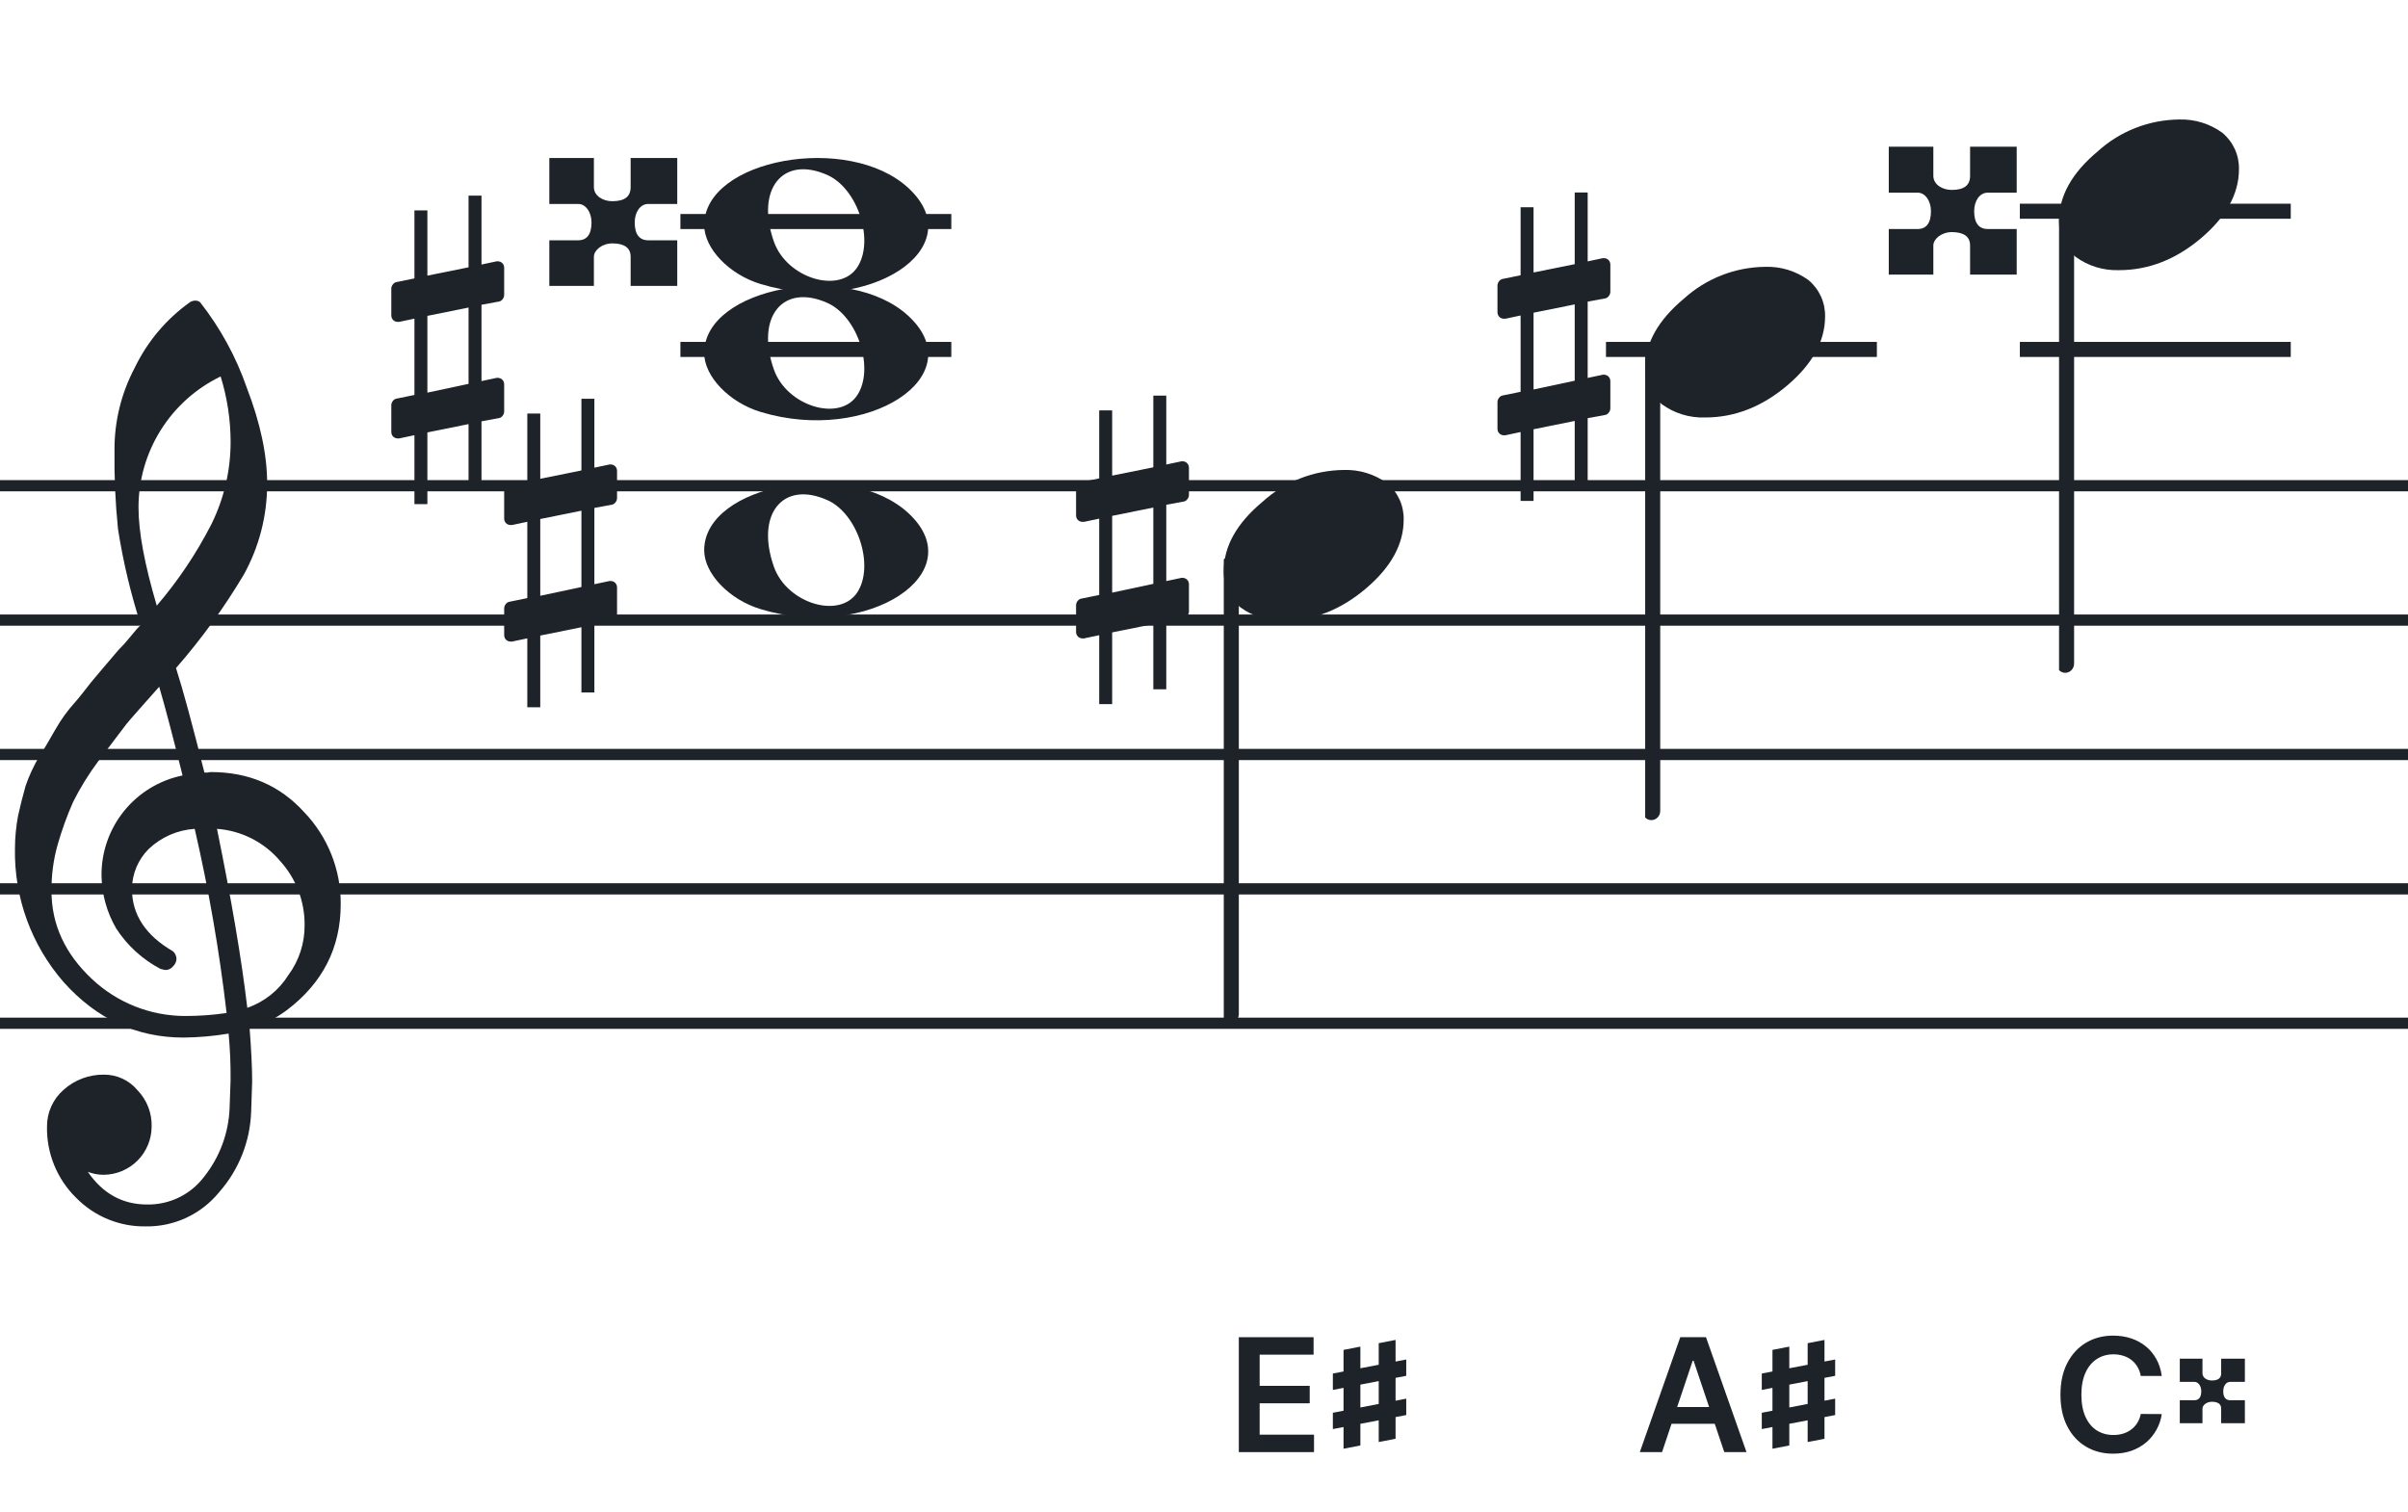 <svg width="320" height="201" viewBox="0 0 320 201" fill="none" xmlns="http://www.w3.org/2000/svg">
<path fill-rule="evenodd" clip-rule="evenodd" d="M192 63.813H128V65.302H192V63.813ZM192 81.674H128V83.162H192V81.674ZM128 99.534H192V101.023H128V99.534ZM192 117.395H128V118.883H192V117.395ZM128 135.255H192V136.744H128V135.255Z" fill="#1E2229"/>
<path fill-rule="evenodd" clip-rule="evenodd" d="M256 63.813H192V65.302H256V63.813ZM256 81.674H192V83.162H256V81.674ZM192 99.534H256V101.023H192V99.534ZM256 117.395H192V118.883H256V117.395ZM192 135.255H256V136.744H192V135.255Z" fill="#1E2229"/>
<path fill-rule="evenodd" clip-rule="evenodd" d="M320 63.813H256V65.302H320V63.813ZM320 81.674H256V83.162H320V81.674ZM256 99.534H320V101.023H256V99.534ZM320 117.395H256V118.883H320V117.395ZM256 135.255H320V136.744H256V135.255Z" fill="#1E2229"/>
<path fill-rule="evenodd" clip-rule="evenodd" d="M128 63.813H64V65.302H128V63.813ZM128 81.674H64V83.162H128V81.674ZM64 99.534H128V101.023H64V99.534ZM128 117.395H64V118.883H128V117.395ZM64 135.255H128V136.744H64V135.255Z" fill="#1E2229"/>
<path fill-rule="evenodd" clip-rule="evenodd" d="M64 63.813H0V65.302H64V63.813ZM64 81.674H0V83.162H64V81.674ZM0 99.534H64V101.023H0V99.534ZM64 117.395H0V118.883H64V117.395ZM0 135.255H64V136.744H0V135.255Z" fill="#1E2229"/>
<path d="M249.419 45.443H213.419V47.443H249.419V45.443Z" fill="#1E2229"/>
<path d="M304.419 45.443H268.419V47.443H304.419V45.443Z" fill="#1E2229"/>
<path d="M304.419 27.073H268.419V29.073H304.419V27.073Z" fill="#1E2229"/>
<path d="M126.42 45.443H90.42V47.443H126.42V45.443Z" fill="#1E2229"/>
<path d="M126.42 28.443H90.42V30.443H126.42V28.443Z" fill="#1E2229"/>
<path d="M81.322 67.076C81.691 67.015 81.999 66.585 81.999 66.216V62.589C81.999 62.097 81.63 61.729 81.138 61.729H81.015L78.987 62.159V53H77.265V62.528L71.795 63.634V54.967H70.073V64.003L67.676 64.495C67.307 64.556 67 64.987 67 65.355V65.478V69.043V68.921C67 69.412 67.369 69.781 67.861 69.781H68.045L70.073 69.351V79.493L67.676 79.985C67.307 80.046 67 80.477 67 80.846V84.411C67 84.903 67.369 85.271 67.861 85.271H68.045L70.073 84.841V94H71.795V84.472L77.265 83.366V92.033H78.987V82.997L81.322 82.567C81.691 82.505 81.999 82.075 81.999 81.706V78.079C81.999 77.588 81.63 77.219 81.138 77.219H81.015L78.987 77.649V67.507L81.322 67.076ZM71.795 79.186V68.982L77.265 67.876V78.018L71.795 79.186Z" fill="#1E2229"/>
<path d="M66.322 40.077C66.691 40.015 66.999 39.585 66.999 39.216V35.589C66.999 35.097 66.63 34.729 66.138 34.729H66.015L63.986 35.159V26H62.265V35.528L56.795 36.634V27.967H55.074V37.003L52.676 37.495C52.307 37.556 52 37.986 52 38.355V38.478V42.044V41.92C52 42.412 52.369 42.781 52.861 42.781H53.045L55.074 42.351V52.493L52.676 52.985C52.307 53.047 52 53.477 52 53.846V57.411C52 57.903 52.369 58.271 52.861 58.271H53.045L55.074 57.841V67H56.795V57.472L62.265 56.366V65.033H63.986V55.997L66.322 55.567C66.691 55.505 66.999 55.075 66.999 54.706V51.08C66.999 50.588 66.63 50.219 66.138 50.219H66.015L63.986 50.649V40.507L66.322 40.077ZM56.795 52.186V41.982L62.265 40.876V51.018L56.795 52.186Z" fill="#1E2229"/>
<g clip-path="url(#clip0_1412_41883)">
<path d="M27.165 102.683H27.568C27.72 102.641 27.877 102.618 28.034 102.614C33.054 102.614 37.175 104.383 40.399 107.922C43.563 111.21 45.315 115.606 45.278 120.169C45.278 125.962 42.88 130.668 38.084 134.284C36.607 135.384 34.944 136.206 33.174 136.712C33.397 139.608 33.509 141.959 33.509 143.763C33.509 144.123 33.465 145.425 33.379 147.668C33.264 151.674 31.741 155.512 29.077 158.506C27.904 159.934 26.424 161.079 24.748 161.857C23.071 162.635 21.241 163.026 19.393 163C17.661 163.031 15.941 162.707 14.34 162.047C12.738 161.387 11.289 160.406 10.082 159.164C8.839 157.936 7.859 156.469 7.199 154.852C6.54 153.234 6.216 151.5 6.246 149.753C6.237 148.822 6.43 147.9 6.813 147.051C7.195 146.202 7.758 145.447 8.462 144.837C9.923 143.528 11.82 142.813 13.782 142.832C14.641 142.82 15.492 143.001 16.272 143.362C17.052 143.723 17.741 144.255 18.288 144.918C18.905 145.559 19.388 146.317 19.707 147.148C20.027 147.978 20.178 148.864 20.151 149.753C20.141 151.444 19.465 153.063 18.269 154.259C17.073 155.455 15.454 156.131 13.763 156.141C13.047 156.142 12.337 156.008 11.671 155.744C13.653 158.64 16.277 160.089 19.542 160.089C21.015 160.117 22.474 159.794 23.797 159.146C25.121 158.499 26.271 157.545 27.152 156.364C29.208 153.768 30.384 150.585 30.511 147.277C30.598 145.125 30.641 143.894 30.641 143.583C30.662 141.511 30.575 139.439 30.38 137.376C28.4 137.706 26.398 137.882 24.39 137.903C18.158 137.903 12.842 135.441 8.443 130.517C4.164 125.602 1.863 119.273 1.988 112.757C1.994 111.299 2.133 109.845 2.404 108.412C2.668 107.199 3.001 105.877 3.403 104.445C3.874 103.086 4.482 101.778 5.215 100.541C5.582 100.007 5.985 99.337 6.457 98.523C6.929 97.71 7.214 97.183 7.388 96.91C8.127 95.607 9.01 94.391 10.02 93.284C10.374 92.875 10.74 92.428 11.125 91.931C11.51 91.435 11.826 91.037 12.1 90.69C12.373 90.342 12.578 90.131 12.72 89.951C12.863 89.771 13.862 88.585 15.749 86.382C16.213 85.927 16.65 85.446 17.059 84.942C17.481 84.42 17.829 84.017 18.096 83.7C18.363 83.384 18.568 83.197 18.717 83.079C17.372 78.909 16.357 74.64 15.681 70.311C15.326 66.824 15.171 63.319 15.216 59.814C15.196 55.995 16.123 52.23 17.916 48.858C19.585 45.39 22.105 42.4 25.241 40.168C25.44 40.036 25.672 39.963 25.911 39.956C26.155 39.936 26.398 40.011 26.588 40.168C29.277 43.588 31.378 47.434 32.801 51.546C34.601 56.214 35.502 60.453 35.502 64.265C35.515 68.5 34.447 72.669 32.398 76.376C29.776 80.777 26.762 84.932 23.391 88.79C24.326 91.724 25.584 96.355 27.165 102.683ZM32.863 133.949C35.124 133.166 37.05 131.632 38.32 129.604C39.746 127.674 40.505 125.331 40.48 122.931C40.499 119.805 39.348 116.784 37.252 114.464C36.207 113.222 34.924 112.201 33.478 111.462C32.033 110.723 30.454 110.281 28.835 110.162C30.767 119.61 32.11 127.539 32.863 133.949ZM6.842 118.431C6.842 122.863 8.636 126.761 12.224 130.126C15.573 133.273 19.993 135.028 24.589 135.036C26.438 135.039 28.284 134.907 30.113 134.638C29.158 126.407 27.742 118.236 25.874 110.162C23.582 110.312 21.416 111.261 19.753 112.844C18.343 114.254 17.547 116.164 17.537 118.158C17.537 121.568 19.352 124.326 22.981 126.432C23.125 126.558 23.241 126.713 23.322 126.886C23.403 127.059 23.448 127.247 23.453 127.438C23.447 127.629 23.401 127.818 23.32 127.992C23.239 128.166 23.124 128.321 22.981 128.45C22.862 128.601 22.709 128.722 22.534 128.804C22.36 128.886 22.168 128.926 21.976 128.921C21.767 128.889 21.559 128.845 21.355 128.791C18.955 127.535 16.919 125.682 15.445 123.409C14.193 121.263 13.519 118.829 13.49 116.345C13.47 113.227 14.533 110.199 16.497 107.777C18.461 105.356 21.205 103.691 24.26 103.067C23.018 98.043 21.984 94.112 21.156 91.273C20.442 92.086 19.573 93.061 18.561 94.203C17.55 95.345 16.96 96.028 16.786 96.252C15.172 98.362 13.931 100.001 13.062 101.168C11.783 102.879 10.659 104.701 9.703 106.612C8.904 108.426 8.228 110.293 7.68 112.198C7.101 114.22 6.821 116.316 6.848 118.418L6.842 118.431ZM29.313 50.037C26.04 51.622 23.28 54.097 21.351 57.18C19.422 60.262 18.401 63.825 18.406 67.462C18.406 70.685 19.215 75.031 20.833 80.497C23.667 77.187 26.103 73.556 28.09 69.678C29.775 66.267 30.65 62.513 30.647 58.709C30.639 55.764 30.191 52.838 29.319 50.025L29.313 50.037Z" fill="#1E2229"/>
</g>
<path d="M101.096 37.756C96.895 36.484 93.581 33.028 93.581 29.919C93.581 21.119 112.792 17.637 120.726 24.998C129.305 32.959 115.304 42.059 101.096 37.756H101.096ZM113.91 35.546C116.247 32.036 114.013 25.083 109.964 23.268C104.019 20.603 100.375 25.145 102.851 32.133C104.564 36.967 111.532 39.117 113.91 35.546Z" fill="#1E2229"/>
<path d="M101.095 80.965C96.894 79.693 93.58 76.237 93.58 73.128C93.58 64.328 112.791 60.846 120.725 68.207C129.304 76.168 115.303 85.268 101.095 80.965H101.095ZM113.909 78.755C116.246 75.245 114.012 68.292 109.963 66.477C104.018 63.812 100.374 68.354 102.85 75.342C104.563 80.175 111.531 82.326 113.909 78.755Z" fill="#1E2229"/>
<path d="M101.095 54.756C96.894 53.484 93.58 50.028 93.58 46.919C93.58 38.119 112.791 34.637 120.725 41.998C129.304 49.959 115.303 59.058 101.095 54.756H101.095ZM113.909 52.545C116.246 49.036 114.012 42.083 109.963 40.268C104.018 37.603 100.374 42.145 102.85 49.133C104.563 53.966 111.531 56.116 113.909 52.545Z" fill="#1E2229"/>
<g clip-path="url(#clip1_1412_41883)">
<path fill-rule="evenodd" clip-rule="evenodd" d="M274.855 27.496C275.085 27.587 275.284 27.752 275.422 27.968C275.561 28.184 275.632 28.441 275.628 28.702V88.15C275.635 88.378 275.581 88.603 275.473 88.8C275.366 88.998 275.208 89.159 275.019 89.266C274.837 89.371 274.633 89.424 274.426 89.42C274.219 89.415 274.017 89.354 273.84 89.242C273.662 89.129 273.515 88.969 273.412 88.778C273.31 88.586 273.257 88.37 273.257 88.15V28.668C273.26 28.465 273.309 28.267 273.398 28.089C273.488 27.911 273.616 27.758 273.773 27.644C273.929 27.529 274.109 27.456 274.297 27.43C274.485 27.404 274.677 27.427 274.855 27.496Z" fill="#1E2229"/>
<path d="M289.591 15.883C291.649 15.817 293.671 16.439 295.335 17.651C296.04 18.24 296.604 18.979 296.985 19.815C297.366 20.65 297.554 21.561 297.536 22.479C297.536 25.75 295.859 28.806 292.506 31.649C289.152 34.492 285.508 35.911 281.573 35.907C279.515 35.974 277.493 35.351 275.829 34.138C275.124 33.55 274.559 32.811 274.179 31.975C273.798 31.139 273.609 30.229 273.628 29.311C273.628 26.049 275.333 22.992 278.744 20.14C281.712 17.435 285.574 15.919 289.591 15.883Z" fill="#1E2229"/>
</g>
<path d="M287.276 182.88H284.487C284.407 182.423 284.261 182.018 284.047 181.665C283.833 181.307 283.567 181.004 283.249 180.755C282.931 180.506 282.568 180.32 282.16 180.196C281.758 180.066 281.322 180.002 280.855 180.002C280.025 180.002 279.289 180.211 278.648 180.628C278.006 181.041 277.504 181.647 277.141 182.448C276.778 183.243 276.597 184.215 276.597 185.364C276.597 186.532 276.778 187.516 277.141 188.317C277.509 189.112 278.011 189.714 278.648 190.121C279.289 190.524 280.022 190.725 280.848 190.725C281.305 190.725 281.733 190.666 282.13 190.547C282.533 190.422 282.894 190.241 283.212 190.002C283.535 189.763 283.806 189.47 284.025 189.122C284.248 188.774 284.402 188.376 284.487 187.929L287.276 187.944C287.172 188.67 286.945 189.351 286.597 189.987C286.254 190.624 285.804 191.185 285.248 191.673C284.691 192.155 284.039 192.533 283.294 192.806C282.548 193.075 281.72 193.209 280.81 193.209C279.468 193.209 278.27 192.898 277.216 192.277C276.162 191.655 275.332 190.758 274.725 189.585C274.119 188.411 273.815 187.004 273.815 185.364C273.815 183.718 274.121 182.311 274.733 181.143C275.344 179.969 276.177 179.072 277.231 178.451C278.285 177.829 279.478 177.518 280.81 177.518C281.661 177.518 282.451 177.638 283.182 177.876C283.913 178.115 284.564 178.466 285.136 178.928C285.707 179.385 286.177 179.947 286.545 180.613C286.918 181.275 287.162 182.03 287.276 182.88Z" fill="#1E2229"/>
<path d="M296.367 183.664H298.322V180.582H295.171V182.537C295.171 183.158 294.78 183.48 293.929 183.48C293.285 183.48 292.687 183.112 292.687 182.537V180.582H289.674V183.664H291.629C292.135 183.664 292.526 184.216 292.526 184.906C292.526 185.711 292.204 186.102 291.629 186.102H289.674V189.161H292.687V187.206C292.687 186.769 293.239 186.309 293.929 186.309C294.711 186.309 295.171 186.585 295.171 187.206V189.161H298.322V186.102H296.367C295.769 186.102 295.447 185.711 295.447 184.906C295.447 184.216 295.815 183.664 296.367 183.664Z" fill="#1E2229"/>
<g clip-path="url(#clip2_1412_41883)">
<path fill-rule="evenodd" clip-rule="evenodd" d="M219.855 47.077C220.085 47.168 220.284 47.333 220.422 47.549C220.561 47.765 220.632 48.022 220.628 48.283V107.731C220.635 107.959 220.581 108.184 220.473 108.381C220.366 108.579 220.208 108.74 220.019 108.847C219.837 108.952 219.633 109.005 219.426 109.001C219.219 108.997 219.017 108.935 218.84 108.823C218.662 108.71 218.515 108.55 218.412 108.359C218.31 108.167 218.257 107.951 218.257 107.731V48.249C218.26 48.047 218.309 47.848 218.398 47.67C218.488 47.492 218.616 47.339 218.773 47.225C218.929 47.11 219.109 47.037 219.297 47.011C219.485 46.986 219.677 47.008 219.855 47.077Z" fill="#1E2229"/>
<path d="M234.591 35.464C236.649 35.398 238.671 36.02 240.335 37.232C241.04 37.821 241.604 38.56 241.985 39.396C242.366 40.231 242.554 41.142 242.536 42.06C242.536 45.331 240.859 48.387 237.506 51.23C234.152 54.073 230.508 55.492 226.573 55.488C224.515 55.555 222.493 54.932 220.829 53.719C220.124 53.131 219.559 52.392 219.179 51.556C218.798 50.721 218.609 49.81 218.628 48.892C218.628 45.63 220.333 42.573 223.744 39.721C226.712 37.016 230.574 35.5 234.591 35.464Z" fill="#1E2229"/>
</g>
<g clip-path="url(#clip3_1412_41883)">
<path fill-rule="evenodd" clip-rule="evenodd" d="M163.855 74.076C164.085 74.167 164.284 74.332 164.422 74.548C164.561 74.764 164.632 75.021 164.628 75.282V134.73C164.635 134.958 164.581 135.183 164.473 135.38C164.366 135.578 164.208 135.739 164.019 135.846C163.837 135.951 163.633 136.004 163.426 136C163.219 135.996 163.017 135.934 162.84 135.822C162.662 135.709 162.515 135.549 162.412 135.358C162.31 135.166 162.257 134.95 162.257 134.73V75.248C162.26 75.046 162.309 74.847 162.398 74.669C162.488 74.491 162.616 74.338 162.773 74.224C162.929 74.109 163.109 74.036 163.297 74.01C163.485 73.985 163.677 74.007 163.855 74.076Z" fill="#1E2229"/>
<path d="M178.591 62.463C180.649 62.397 182.671 63.019 184.335 64.231C185.04 64.82 185.604 65.559 185.985 66.395C186.366 67.23 186.554 68.141 186.536 69.059C186.536 72.33 184.859 75.386 181.506 78.229C178.152 81.072 174.508 82.491 170.573 82.487C168.515 82.554 166.493 81.931 164.829 80.718C164.124 80.13 163.559 79.391 163.179 78.555C162.798 77.719 162.609 76.809 162.628 75.891C162.628 72.629 164.333 69.572 167.744 66.72C170.712 64.015 174.574 62.499 178.591 62.463Z" fill="#1E2229"/>
</g>
<path d="M157.322 66.657C157.691 66.596 157.999 66.166 157.999 65.797V62.17C157.999 61.678 157.63 61.31 157.138 61.31H157.015L154.987 61.74V52.581H153.265V62.109L147.795 63.215V54.548H146.073V63.584L143.676 64.076C143.307 64.137 143 64.568 143 64.936V65.059V68.624V68.502C143 68.993 143.369 69.362 143.861 69.362H144.045L146.073 68.932V79.074L143.676 79.566C143.307 79.627 143 80.058 143 80.427V83.992C143 84.484 143.369 84.852 143.861 84.852H144.045L146.073 84.422V93.581H147.795V84.053L153.265 82.947V91.614H154.987V82.578L157.322 82.148C157.691 82.086 157.999 81.656 157.999 81.287V77.66C157.999 77.169 157.63 76.8 157.138 76.8H157.015L154.987 77.23V67.088L157.322 66.657ZM147.795 78.767V68.563L153.265 67.457V77.599L147.795 78.767Z" fill="#1E2229"/>
<path d="M213.322 39.657C213.691 39.596 213.999 39.166 213.999 38.797V35.17C213.999 34.678 213.63 34.31 213.138 34.31H213.015L210.987 34.74V25.581H209.265V35.109L203.795 36.215V27.548H202.073V36.584L199.676 37.076C199.307 37.137 199 37.568 199 37.936V38.059V41.624V41.502C199 41.993 199.369 42.362 199.861 42.362H200.045L202.073 41.932V52.074L199.676 52.566C199.307 52.627 199 53.058 199 53.427V56.992C199 57.484 199.369 57.852 199.861 57.852H200.045L202.073 57.422V66.581H203.795V57.053L209.265 55.947V64.614H210.987V55.578L213.322 55.148C213.691 55.086 213.999 54.656 213.999 54.287V50.66C213.999 50.169 213.63 49.8 213.138 49.8H213.015L210.987 50.23V40.088L213.322 39.657ZM203.795 51.767V41.563L209.265 40.457V50.599L203.795 51.767Z" fill="#1E2229"/>
<path d="M164.628 193V177.727H174.562V180.047H167.395V184.193H174.047V186.512H167.395V190.681H174.621V193H164.628Z" fill="#1E2229"/>
<path d="M177.125 184.734L186.875 182.859V180.691L177.125 182.555V184.734ZM177.125 189.938L186.875 188.074V185.895L177.125 187.77V189.938ZM178.543 192.551L180.781 192.117V178.98L178.543 179.414V192.551ZM183.219 191.66L185.457 191.227V178.09L183.219 178.523V191.66Z" fill="#1E2229"/>
<path d="M220.87 193H217.916L223.293 177.727H226.709L232.093 193H229.14L225.061 180.859H224.941L220.87 193ZM220.966 187.012H229.02V189.234H220.966V187.012Z" fill="#1E2229"/>
<path d="M234.125 184.734L243.875 182.859V180.691L234.125 182.555V184.734ZM234.125 189.938L243.875 188.074V185.895L234.125 187.77V189.938ZM235.543 192.551L237.781 192.117V178.98L235.543 179.414V192.551ZM240.219 191.66L242.457 191.227V178.09L240.219 178.523V191.66Z" fill="#1E2229"/>
<path d="M86.157 27.107H90V21H83.806V24.874C83.806 26.105 83.037 26.743 81.364 26.743C80.098 26.743 78.923 26.013 78.923 24.874V21H73V27.107H76.843C77.838 27.107 78.606 28.201 78.606 29.568C78.606 31.163 77.973 31.938 76.843 31.938H73V38H78.923V34.126C78.923 33.26 80.008 32.349 81.364 32.349C82.902 32.349 83.806 32.895 83.806 34.126V38H90V31.938H86.157C84.981 31.938 84.348 31.163 84.348 29.568C84.348 28.201 85.072 27.107 86.157 27.107Z" fill="#1E2229"/>
<path d="M264.157 25.607H268V19.5H261.806V23.374C261.806 24.605 261.037 25.243 259.364 25.243C258.098 25.243 256.923 24.513 256.923 23.374V19.5H251V25.607H254.843C255.838 25.607 256.606 26.701 256.606 28.068C256.606 29.663 255.973 30.438 254.843 30.438H251V36.5H256.923V32.626C256.923 31.76 258.008 30.849 259.364 30.849C260.902 30.849 261.806 31.395 261.806 32.626V36.5H268V30.438H264.157C262.981 30.438 262.348 29.663 262.348 28.068C262.348 26.701 263.072 25.607 264.157 25.607Z" fill="#1E2229"/>
<defs>
<clipPath id="clip0_1412_41883">
<rect width="43.247" height="123" fill="white" transform="translate(2 40)"/>
</clipPath>
<clipPath id="clip1_1412_41883">
<rect width="24" height="75.46" fill="white" transform="translate(273.628 15.42)"/>
</clipPath>
<clipPath id="clip2_1412_41883">
<rect width="24" height="75.46" fill="white" transform="translate(218.628 35.001)"/>
</clipPath>
<clipPath id="clip3_1412_41883">
<rect width="24" height="125.46" fill="white" transform="translate(162.628 12)"/>
</clipPath>
</defs>
</svg>
